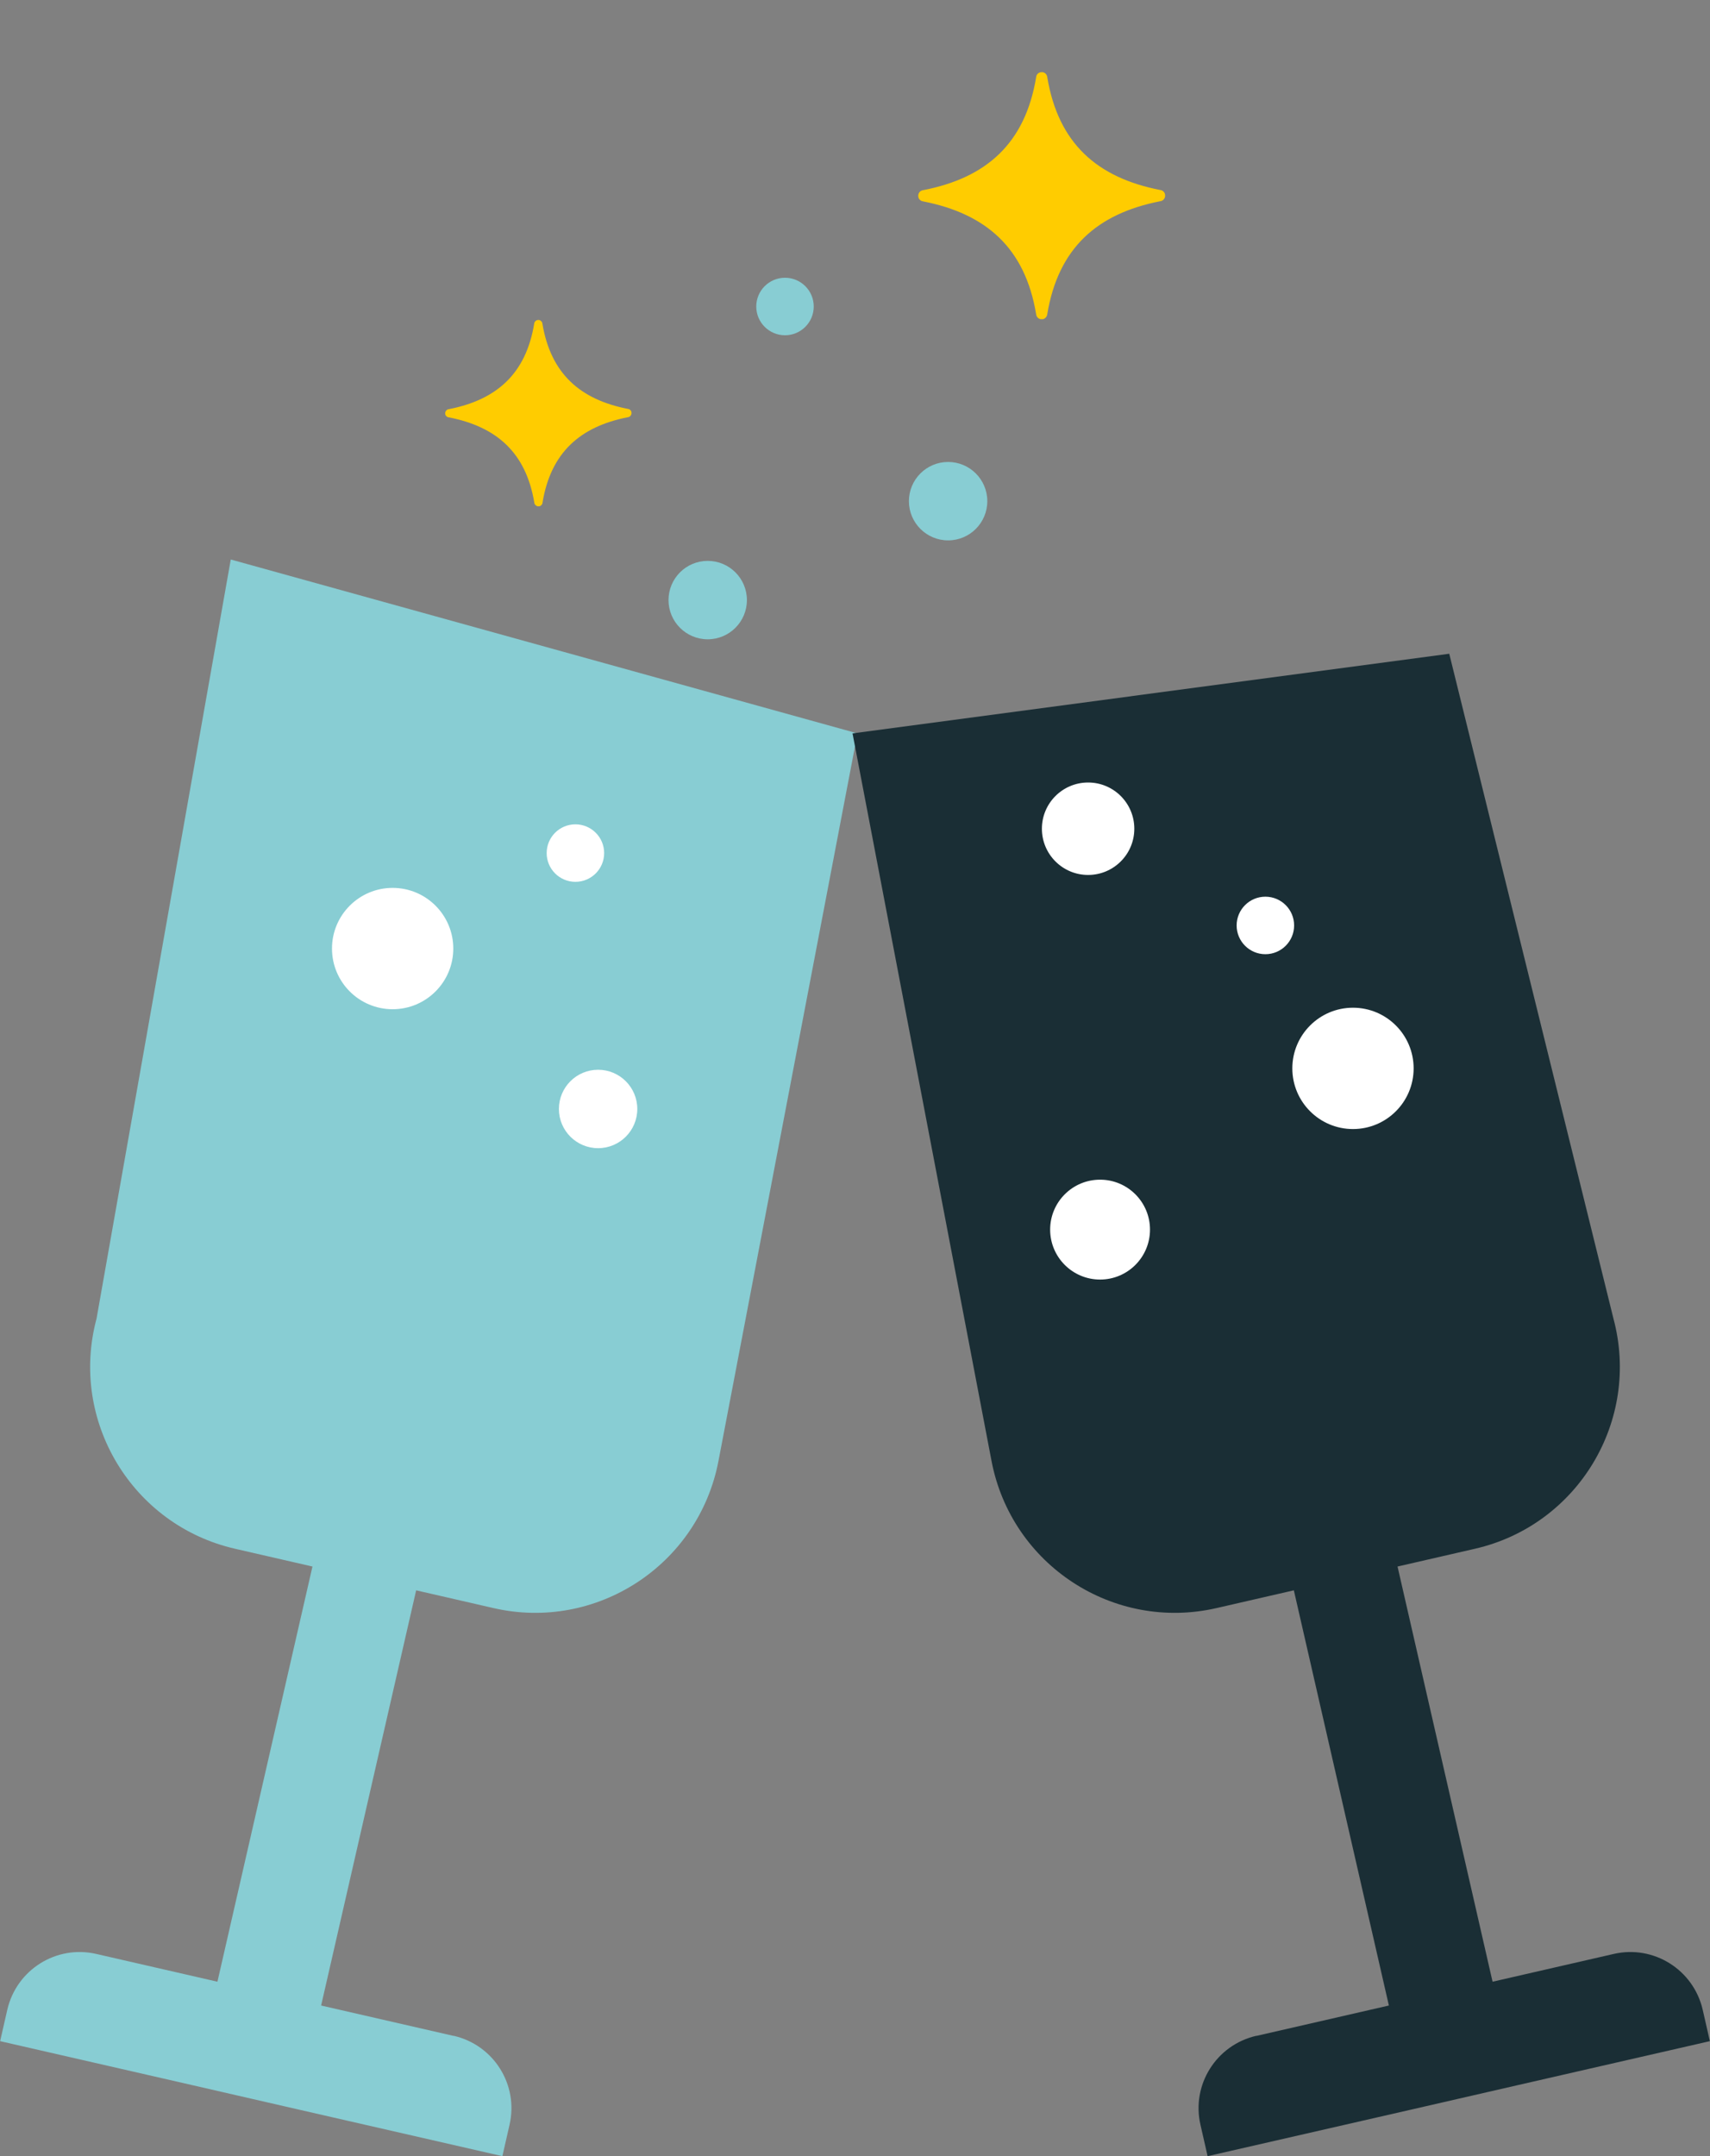 <?xml version="1.0" encoding="UTF-8"?>
<svg xmlns="http://www.w3.org/2000/svg" id="a" viewBox="0 0 124.34 156.74">
  <rect x="0" y="0" width="124.34" height="156.74" fill="#808080" stroke="none"/>
  <defs>
    <style>.b{fill:#1a2e35;}.c{fill:#fc0;fill-rule:evenodd;}.d{fill:#fff;}.e{fill:#88cdd3;}</style>
  </defs>
  <path class="e" d="M32.99,147.99l-9.64-2.21,6.91-30.18,5.62,1.29c7.49,1.72,14.91-3.13,16.36-10.68l10.11-52.9-45.57-12.64-9.76,55.18c-1.99,7.42,2.59,15.02,10.08,16.73l5.62,1.29-6.91,30.18-8.81-2.02c-2.91-.67-5.8,1.15-6.47,4.06l-.52,2.28,14.07,3.22,7.54,1.73,14.91,3.41.52-2.28c.67-2.91-1.15-5.8-4.06-6.47Z"></path>
  <path class="b" d="M91.35,147.99l9.64-2.21-6.91-30.18-5.62,1.29c-7.49,1.72-14.91-3.13-16.36-10.68l-10.11-52.9,43.39-5.79,11.94,48.33c1.99,7.42-2.59,15.02-10.08,16.73l-5.62,1.29,6.91,30.18,8.81-2.02c2.91-.67,5.8,1.15,6.47,4.06l.52,2.28-14.07,3.22-7.54,1.73-14.91,3.41-.52-2.28c-.67-2.91,1.15-5.8,4.06-6.47Z"></path>
  <circle class="d" cx="28.55" cy="68.95" r="4.41"></circle>
  <circle class="d" cx="79.12" cy="60.24" r="3.36"></circle>
  <circle class="d" cx="98.38" cy="77.66" r="4.41"></circle>
  <circle class="d" cx="43.49" cy="80.61" r="2.85"></circle>
  <circle class="e" cx="68.94" cy="36.43" r="2.85"></circle>
  <circle class="d" cx="79.99" cy="89.38" r="3.63"></circle>
  <circle class="e" cx="57.08" cy="22.28" r="2.09"></circle>
  <circle class="d" cx="41.84" cy="62.01" r="2.09"></circle>
  <circle class="d" cx="92.01" cy="67.27" r="2.09"></circle>
  <circle class="e" cx="51.46" cy="43.62" r="2.85"></circle>
  <path class="c" d="M45.92,30.01s0,0,0,0c0,0,0,0,0,0,0-.15-.12-.28-.28-.29-3.45-.68-5.59-2.55-6.2-6.19-.01-.13-.11-.24-.24-.27,0,0,0,0,0,0,0,0-.02,0-.03,0,0,0,0,0,0,0,0,0-.01,0-.02,0,0,0-.01,0-.02,0,0,0,0,0-.01,0,0,0-.01,0-.02,0,0,0,0,0,0,0-.14.02-.25.14-.26.28-.6,3.64-2.74,5.52-6.19,6.2-.15.01-.26.13-.28.28h0s0,0,0,0c0,0,0,.01,0,.02,0,0,0,0,0,.01,0,0,0,0,0,0,0,.15.12.28.28.29,3.45.68,5.59,2.55,6.2,6.19.01.13.11.24.24.27,0,0,0,0,0,0,0,0,.02,0,.03,0,0,0,0,0,0,0,0,0,.01,0,.02,0,0,0,.01,0,.02,0,0,0,0,0,.01,0,0,0,.01,0,.02,0,0,0,0,0,0,0,0,0,.02,0,.03,0,.13-.03.22-.14.23-.27.6-3.64,2.74-5.52,6.19-6.2.15-.01.26-.13.28-.28,0,0,0-.01,0-.02,0,0,0,0,0-.01h0Z"></path>
  <path class="c" d="M84.72,14.21s0,0,0,0c0,0,0,0,0-.01,0-.2-.16-.37-.36-.39-4.57-.89-7.41-3.38-8.21-8.2-.02-.18-.14-.32-.32-.36,0,0,0,0,0,0-.01,0-.02,0-.04,0,0,0,0,0-.01,0,0,0-.02,0-.03,0,0,0-.01,0-.02,0,0,0-.01,0-.02,0,0,0-.02,0-.03,0,0,0,0,0,0,0-.19.03-.33.18-.34.37-.8,4.82-3.63,7.31-8.2,8.2-.2.02-.35.17-.37.37h0s0,0,0,0c0,0,0,.02,0,.03,0,0,0,.01,0,.02,0,0,0,0,0,.01,0,.2.16.37.36.39,4.57.9,7.41,3.38,8.21,8.2.02.18.14.32.32.36,0,0,0,0,0,0,.01,0,.02,0,.03,0,0,0,0,0,.01,0,0,0,.02,0,.03,0,0,0,.01,0,.02,0,0,0,.01,0,.02,0,0,0,.02,0,.03,0,0,0,0,0,0,0,.01,0,.03,0,.04,0,.17-.04.29-.19.31-.36.8-4.82,3.63-7.31,8.2-8.21.2-.02.35-.17.37-.37,0,0,0-.02,0-.03,0,0,0,0,0-.01h0Z"></path>
</svg>
